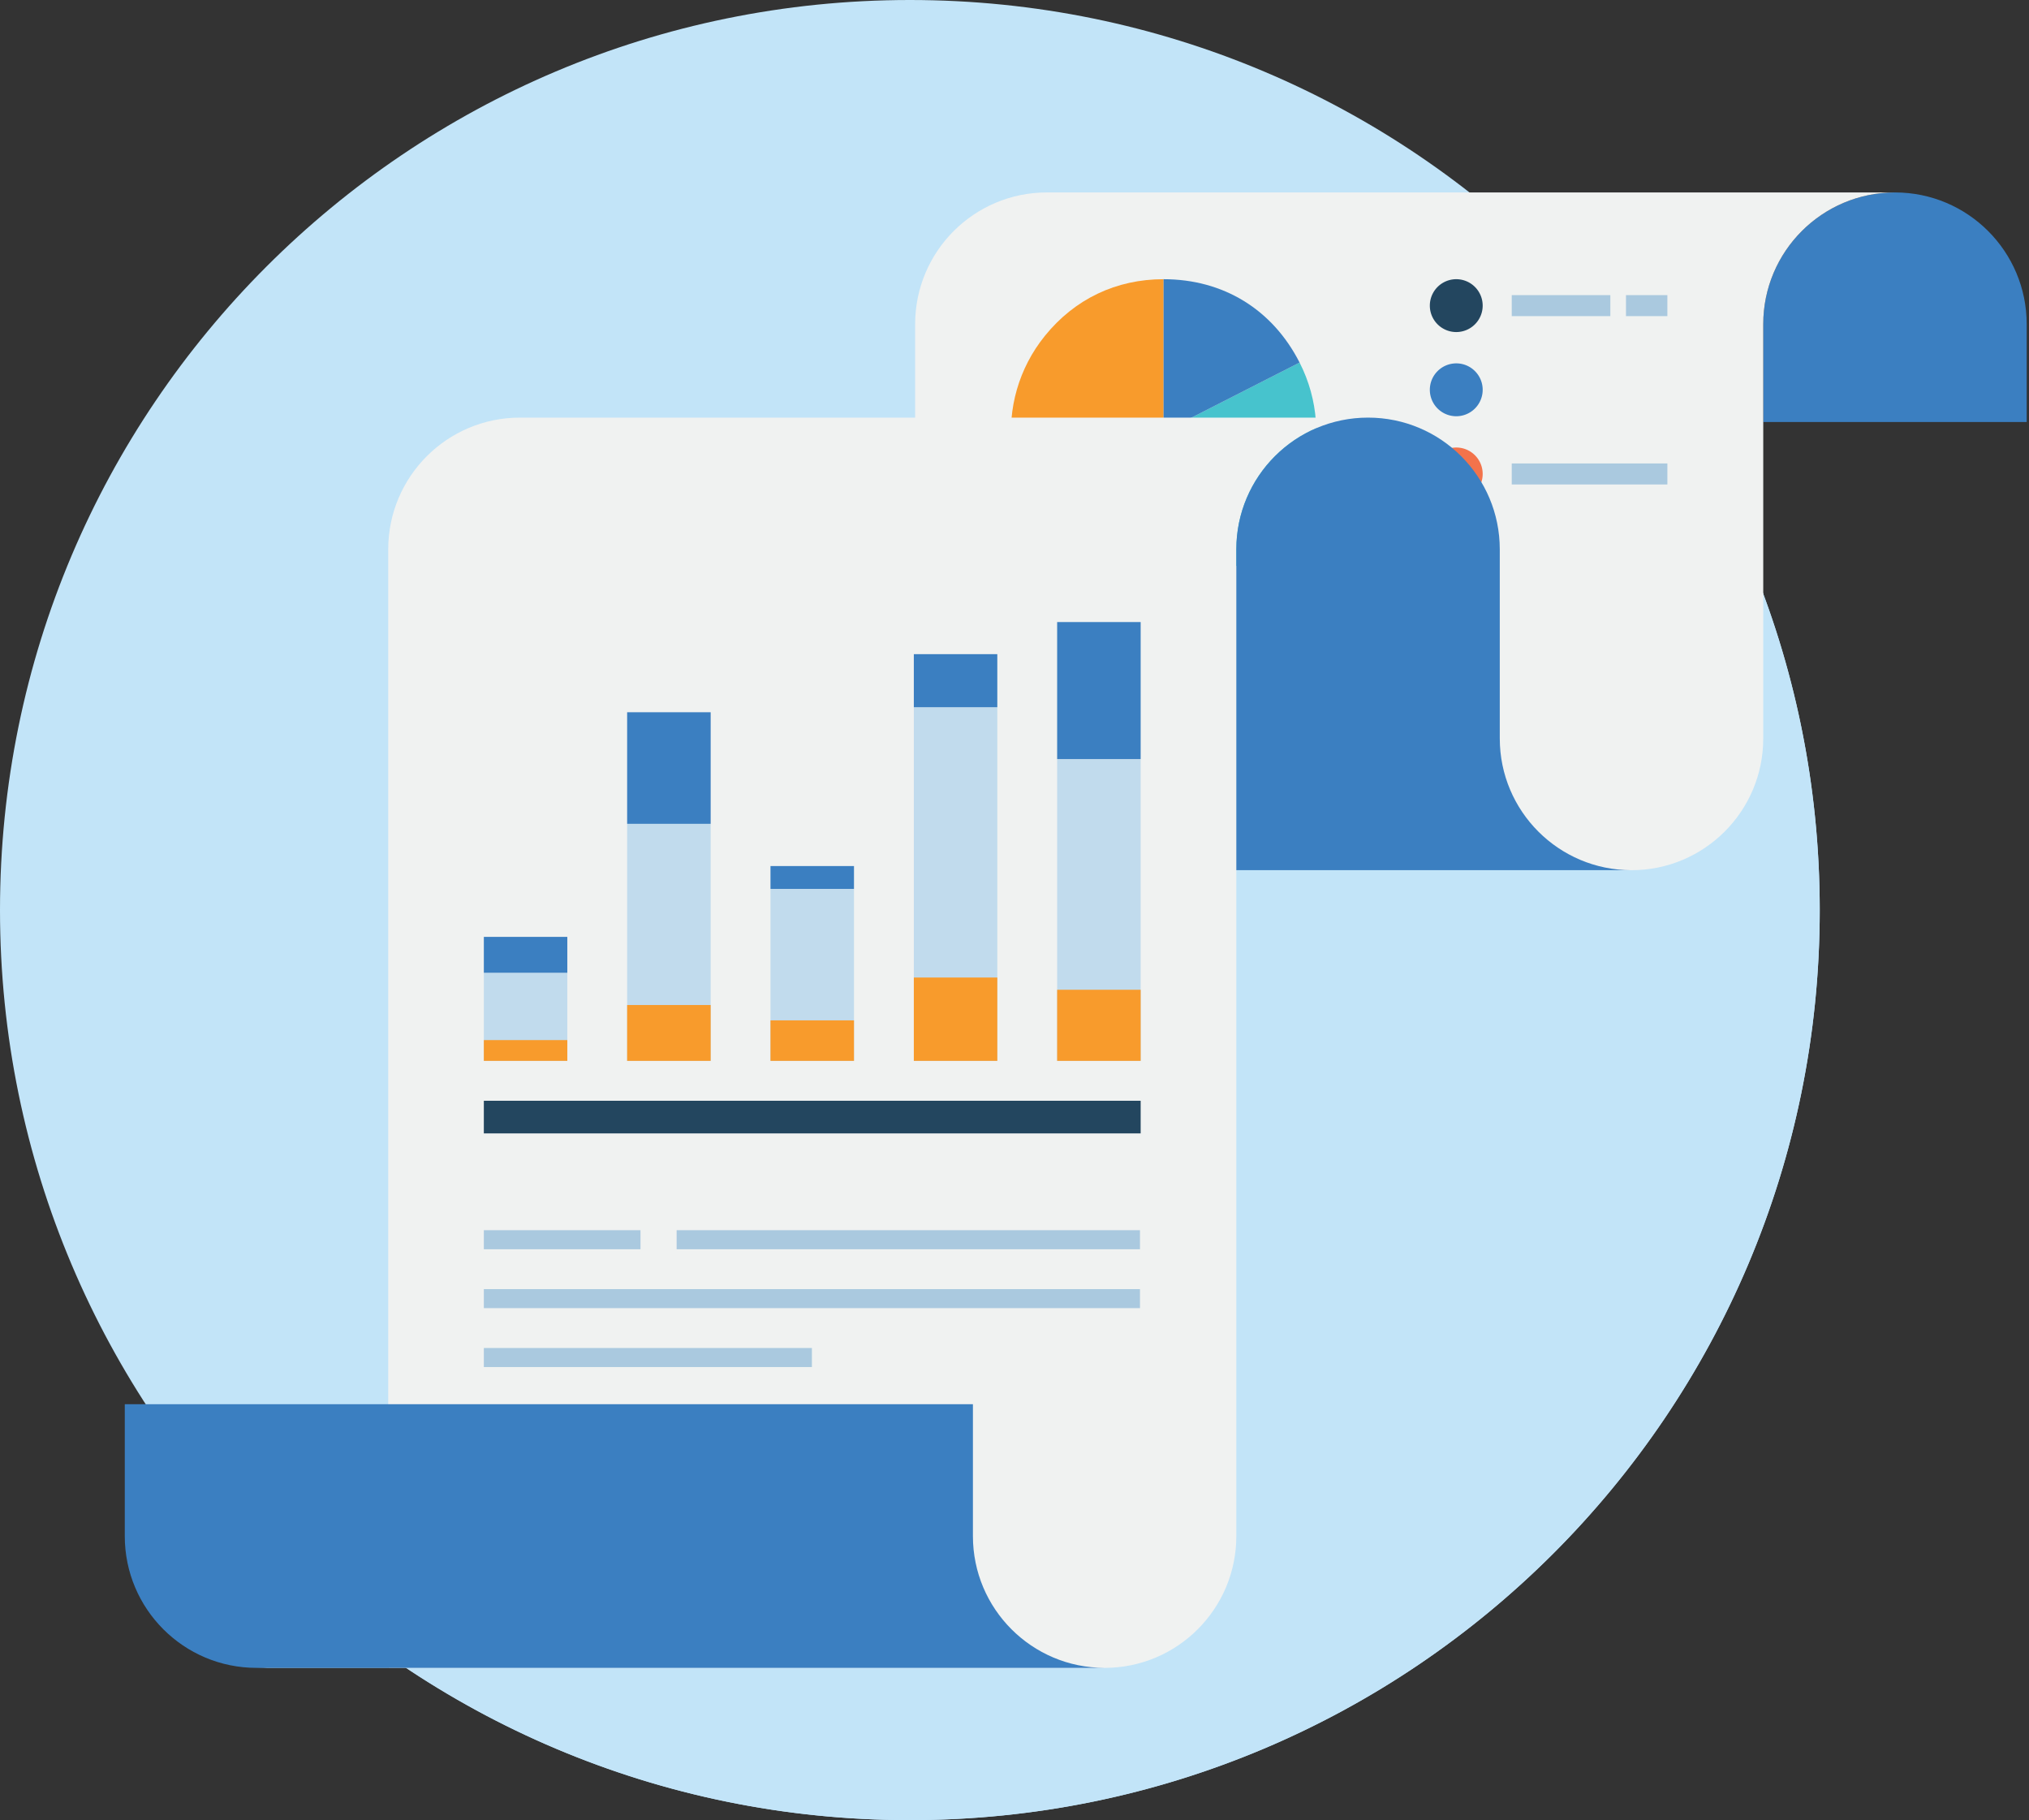 <svg viewBox="0 0 223 200" xmlns="http://www.w3.org/2000/svg" fill-rule="evenodd" clip-rule="evenodd" stroke-linejoin="round" stroke-miterlimit="2"><rect x="0" y="0" width="223" height="200" fill="#333333" stroke="none"/><path d="M200 100c0 55.228-44.77 100-100 100C44.771 200 0 155.228 0 100 0 44.771 44.771 0 100 0c55.23 0 100 44.771 100 100z" fill="#c2e4f8" fill-rule="nonzero"/><path d="M200 100c0 55.228-44.772 100-100 100-20.469 0-39.503-6.152-55.352-16.73a38.506 38.506 0 01-1.987-1.354 85.853 85.853 0 01-4.095-3.017 99.947 99.947 0 01-22.524-24.594H42.66V60.359c0-7.987 6.484-14.47 14.483-14.47h43.435V35.629c0-7.999 6.483-14.483 14.483-14.483h46.428c14.509 11.312 25.807 26.552 32.303 44.11C197.807 76.085 200 87.78 200 100z" fill="#c2e4f8" fill-rule="nonzero"/><path d="M208.27 21.146c-7.994 0-14.478 6.48-14.478 14.479V46.37h28.954V35.625c0-7.999-6.482-14.479-14.477-14.479z" fill="#3b7fc1" fill-rule="nonzero"/><path d="M115.058 21.146c-7.996 0-14.479 6.48-14.479 14.479v59.994h78.734c7.996 0 14.479-6.481 14.479-14.476V35.625c0-7.999 6.484-14.479 14.477-14.479h-93.21z" fill="#f0f2f1" fill-rule="nonzero"/><path d="M127.886 47.452L117.328 60.49c-7.2-5.832-8.31-16.395-2.48-23.595 3.275-4.045 7.832-6.216 13.038-6.216v16.773z" fill="#f89b2c" fill-rule="nonzero"/><path d="M127.886 47.452l-1.464 16.712c-3.46-.303-6.394-1.487-9.094-3.674l10.558-13.038z" fill="#aac9df" fill-rule="nonzero"/><path d="M127.886 47.452l14.947-7.615c4.206 8.255.924 18.357-7.332 22.563-2.923 1.488-5.81 2.05-9.079 1.764l1.464-16.712z" fill="#47c3cd" fill-rule="nonzero"/><path d="M127.886 47.452V30.68c6.558 0 11.967 3.314 14.947 9.158l-14.947 7.615z" fill="#3b7fc1" fill-rule="nonzero"/><path fill="#aac9df" fill-rule="nonzero" d="M166.15 32.429h10.836v2.308H166.15zM178.706 32.429h4.55v2.308h-4.55zM166.15 50.926h17.105v2.308H166.15z"/><path d="M162.956 33.583a2.904 2.904 0 11-5.808 0 2.904 2.904 0 015.808 0z" fill="#23465f" fill-rule="nonzero"/><path d="M162.956 42.833a2.903 2.903 0 11-5.808 0c0-1.604 1.3-2.905 2.907-2.905 1.603 0 2.901 1.301 2.901 2.905z" fill="#3b7fc1" fill-rule="nonzero"/><path d="M162.956 52.08a2.903 2.903 0 11-5.808 0c0-1.604 1.3-2.905 2.907-2.905 1.603 0 2.901 1.3 2.901 2.905z" fill="#f3734b" fill-rule="nonzero"/><path d="M162.956 61.328a2.904 2.904 0 11-5.808 0 2.905 2.905 0 015.808 0z" fill="#47c3cd" fill-rule="nonzero"/><path d="M150.36 45.888c-7.996 0-14.48 6.482-14.48 14.478v108.426c0 7.997-6.483 14.478-14.477 14.478H42.668V60.366c0-7.996 6.484-14.478 14.477-14.478h93.215z" fill="#f0f2f1" fill-rule="nonzero"/><path fill="#c1dbed" fill-rule="nonzero" d="M53.177 106.892h9.175v9.678h-9.175zM68.927 90.525h9.18v26.045h-9.18zM84.682 97.673h9.176v18.897h-9.176zM100.436 77.71h9.174v38.86h-9.174zM116.188 83.408h9.178v33.162h-9.178z"/><path fill="#f89b2c" fill-rule="nonzero" d="M53.177 114.288h9.175v2.282h-9.175zM68.927 110.434h9.18v6.136h-9.18zM84.682 112.12h9.176v4.45h-9.176zM100.436 107.414h9.174v9.156h-9.174zM116.188 108.757h9.178v7.813h-9.178z"/><path fill="#3b7fc1" fill-rule="nonzero" d="M53.177 102.946h9.175v3.946h-9.175zM68.927 78.263h9.18v12.262h-9.18zM84.682 95.163h9.176v2.51h-9.176zM100.436 71.881h9.174v5.83h-9.174zM116.188 68.353h9.178v15.055h-9.178z"/><path fill="#23465f" fill-rule="nonzero" d="M53.177 120.956h72.189v3.583h-72.19z"/><path fill="#aac9df" fill-rule="nonzero" d="M74.367 135.177h50.924v2.093H74.367zM53.177 135.177h17.216v2.093H53.177zM53.177 141.651h72.114v2.09H53.177zM53.177 148.123h36.055v2.092H53.177z"/><path d="M164.835 81.143V60.366c0-7.996-6.483-14.478-14.476-14.478-7.995 0-14.479 6.482-14.479 14.478v35.253h43.433c-7.993 0-14.478-6.481-14.478-14.476z" fill="#3b7fc1" fill-rule="nonzero"/><path d="M42.668 168.792v14.478H28.19c7.997 0 14.477-6.481 14.477-14.478z" fill="#c1dbed" fill-rule="nonzero"/><path d="M121.403 183.27H28.19c-7.996 0-14.476-6.481-14.476-14.478V154.3h93.216v14.49c0 7.998 6.477 14.477 14.472 14.48z" fill="#3b7fc1" fill-rule="nonzero"/></svg>